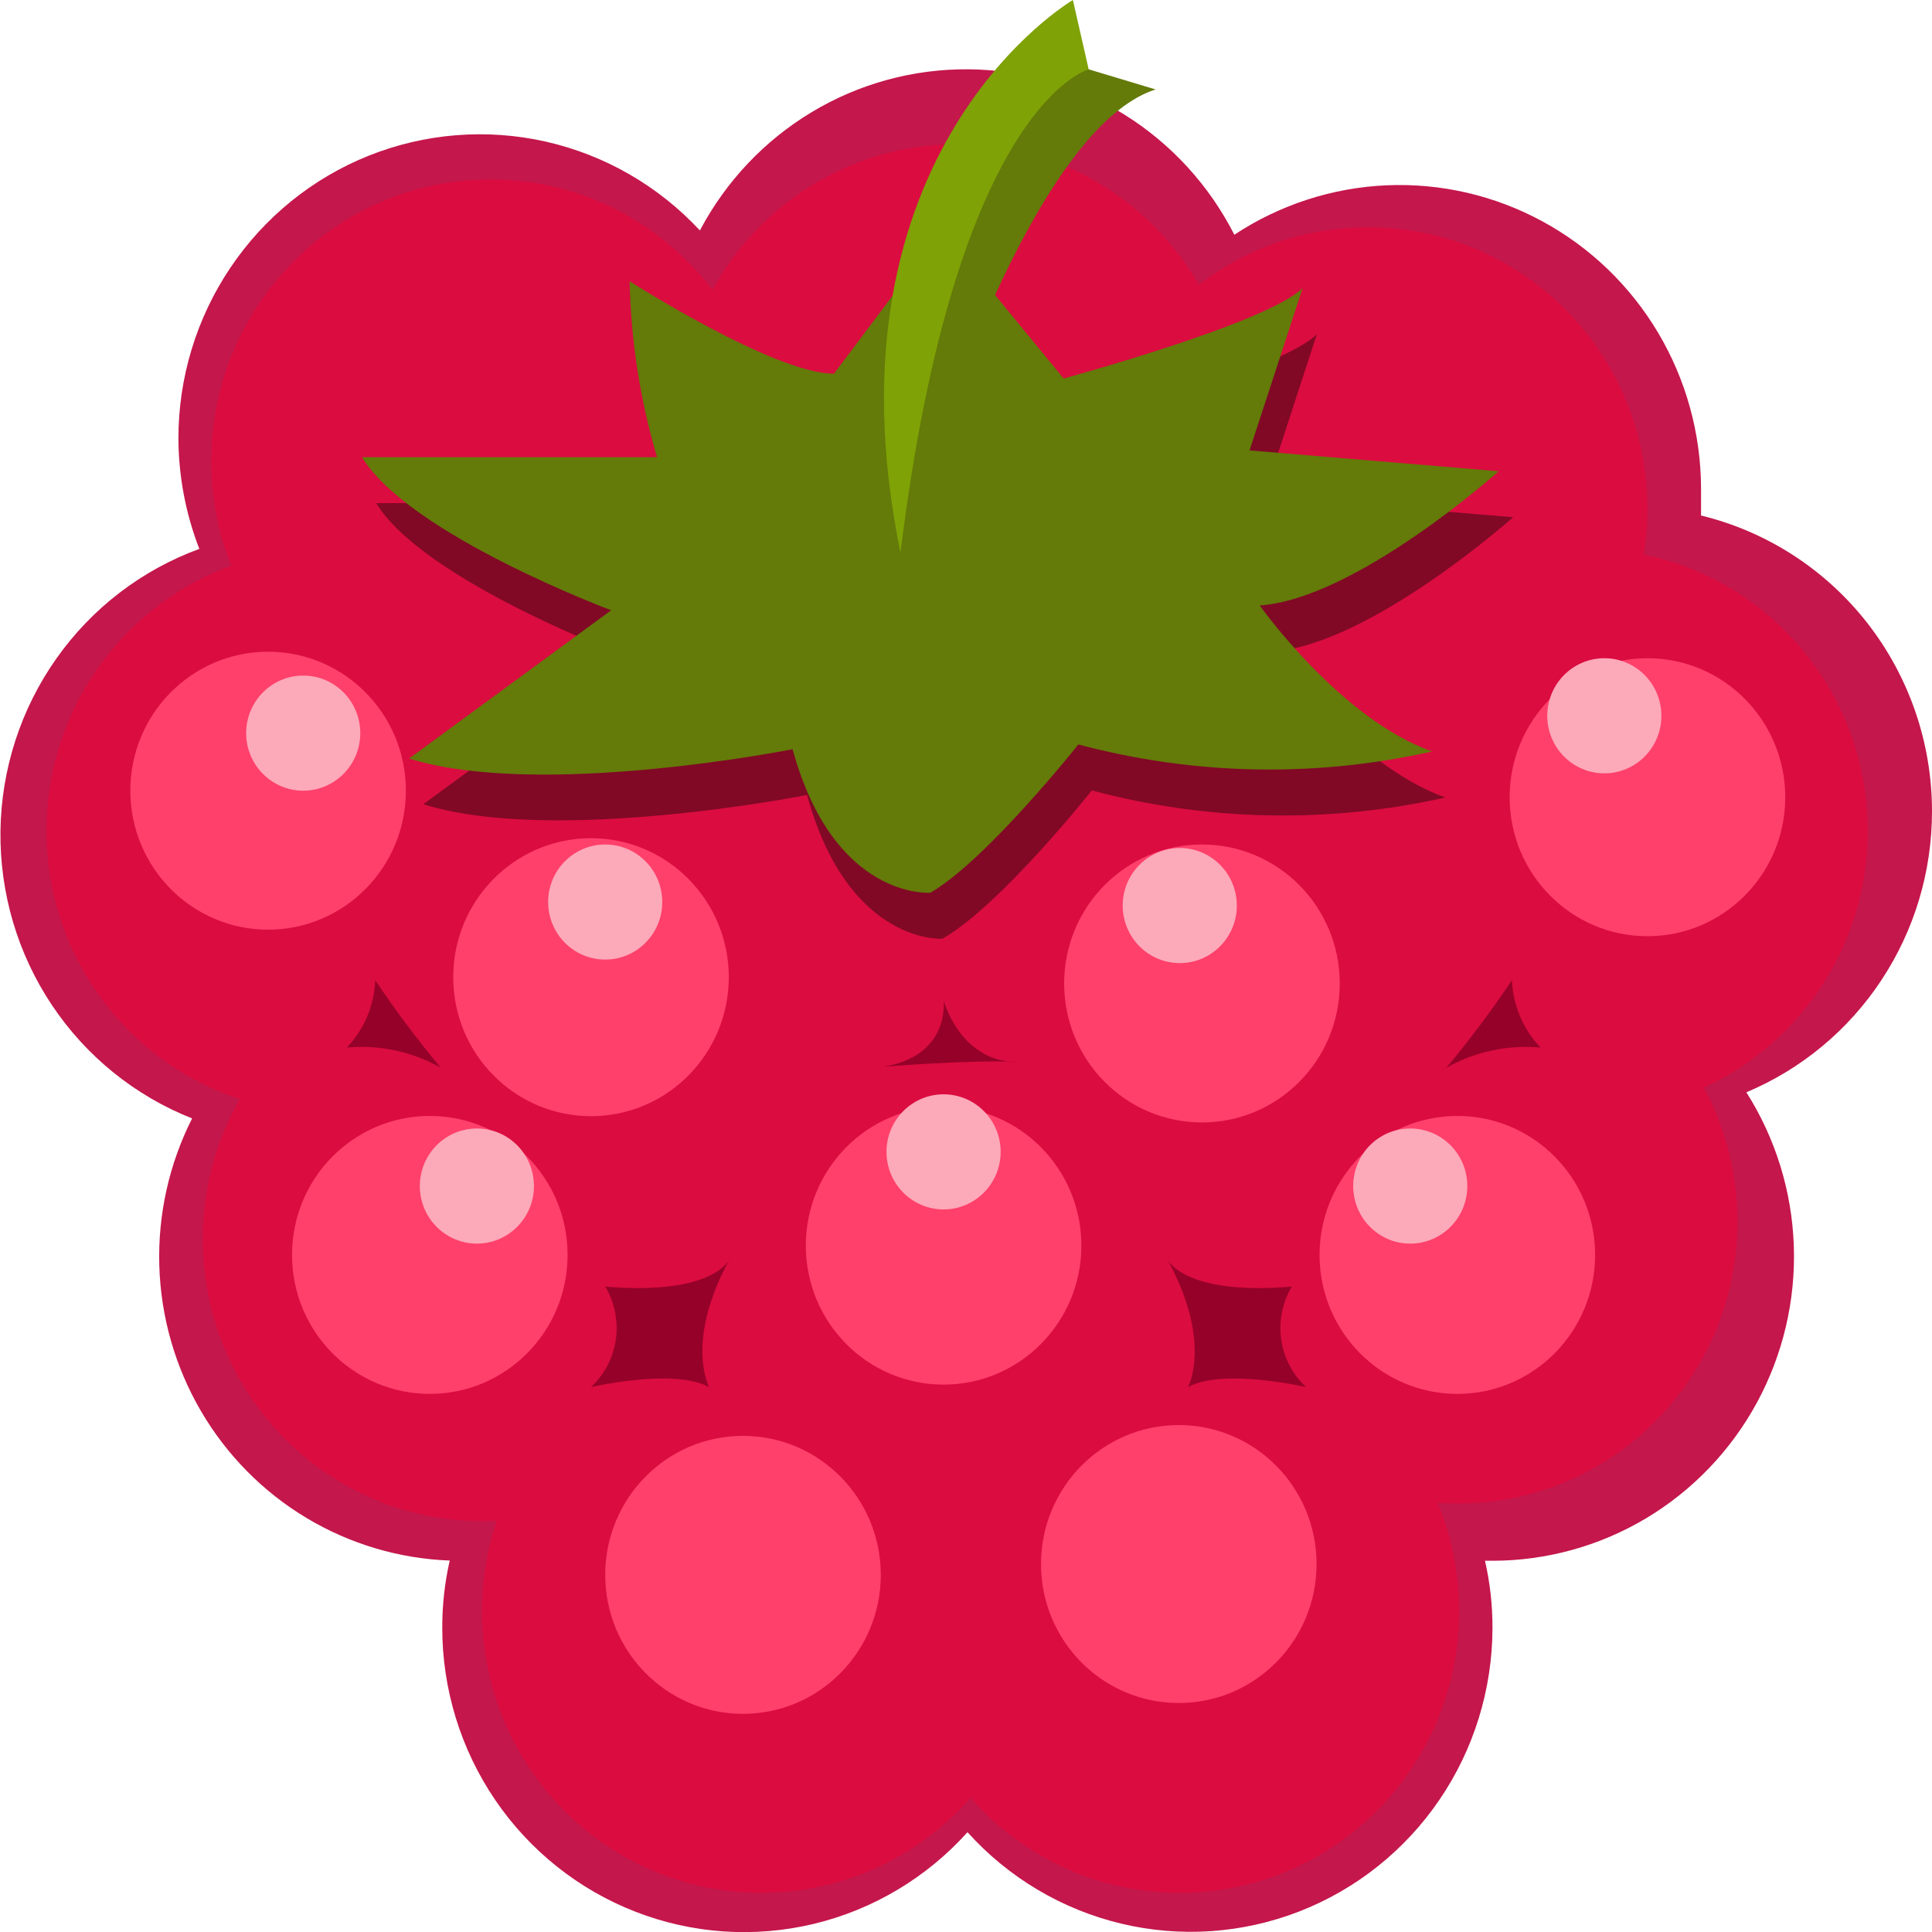 <svg width="46" height="46" viewBox="0 0 46 46" fill="none" xmlns="http://www.w3.org/2000/svg">
<g clip-path="url(#clip0_7931_1641)">
<path d="M46 19.317C46 17.691 45.457 16.112 44.46 14.834C43.462 13.557 42.068 12.655 40.501 12.274C40.501 12.064 40.501 11.849 40.501 11.627C40.497 10.323 40.145 9.044 39.481 7.926C38.816 6.807 37.865 5.89 36.727 5.272C35.589 4.653 34.306 4.356 33.015 4.412C31.723 4.468 30.471 4.875 29.389 5.589C28.791 4.412 27.885 3.422 26.769 2.727C25.652 2.033 24.369 1.66 23.057 1.65C21.746 1.639 20.456 1.991 19.329 2.668C18.202 3.345 17.281 4.32 16.664 5.487C15.679 4.427 14.401 3.69 12.995 3.372C11.59 3.055 10.122 3.171 8.782 3.706C7.443 4.241 6.295 5.17 5.486 6.373C4.677 7.575 4.246 8.995 4.248 10.448C4.253 11.345 4.422 12.234 4.746 13.069C3.373 13.571 2.185 14.483 1.339 15.684C0.493 16.885 0.03 18.317 0.011 19.789C-0.007 21.262 0.419 22.706 1.234 23.928C2.05 25.15 3.214 26.092 4.574 26.629C4.026 27.713 3.757 28.919 3.793 30.136C3.829 31.352 4.169 32.54 4.78 33.589C5.391 34.638 6.255 35.515 7.291 36.138C8.327 36.761 9.502 37.111 10.708 37.156C10.588 37.681 10.529 38.219 10.53 38.759C10.531 40.222 10.97 41.651 11.791 42.857C12.612 44.063 13.776 44.991 15.129 45.517C16.482 46.044 17.962 46.145 19.373 45.807C20.784 45.469 22.061 44.708 23.036 43.624C24.011 44.706 25.287 45.465 26.697 45.801C28.107 46.138 29.585 46.036 30.937 45.51C32.289 44.984 33.452 44.057 34.272 42.853C35.093 41.648 35.533 40.221 35.535 38.759C35.537 38.221 35.477 37.685 35.357 37.161H35.535C36.824 37.16 38.089 36.81 39.197 36.147C40.305 35.483 41.216 34.531 41.834 33.391C42.452 32.25 42.755 30.963 42.71 29.664C42.665 28.365 42.275 27.102 41.58 26.007C42.89 25.457 44.009 24.528 44.795 23.337C45.582 22.147 46.001 20.748 46 19.317Z" fill="#C4174C"/>
<path d="M16.884 29.974C20.556 29.974 23.534 26.971 23.534 23.266C23.534 19.561 20.556 16.558 16.884 16.558C13.211 16.558 10.233 19.561 10.233 23.266C10.233 26.971 13.211 29.974 16.884 29.974Z" fill="#DB0C40"/>
<path d="M7.76 26.492C11.432 26.492 14.41 23.488 14.41 19.784C14.41 16.079 11.432 13.075 7.76 13.075C4.087 13.075 1.109 16.079 1.109 19.784C1.109 23.488 4.087 26.492 7.76 26.492Z" fill="#DB0C40"/>
<path d="M11.479 36.216C15.152 36.216 18.13 33.213 18.13 29.508C18.13 25.803 15.152 22.799 11.479 22.799C7.807 22.799 4.829 25.803 4.829 29.508C4.829 33.213 7.807 36.216 11.479 36.216Z" fill="#DB0C40"/>
<path d="M18.129 45.066C21.802 45.066 24.779 42.063 24.779 38.358C24.779 34.653 21.802 31.65 18.129 31.65C14.456 31.65 11.479 34.653 11.479 38.358C11.479 42.063 14.456 45.066 18.129 45.066Z" fill="#DB0C40"/>
<path d="M28.09 45.066C31.763 45.066 34.74 42.063 34.74 38.358C34.74 34.653 31.763 31.65 28.09 31.65C24.417 31.65 21.44 34.653 21.44 38.358C21.44 42.063 24.417 45.066 28.09 45.066Z" fill="#DB0C40"/>
<path d="M22.466 38.358C26.139 38.358 29.116 35.355 29.116 31.65C29.116 27.945 26.139 24.942 22.466 24.942C18.793 24.942 15.816 27.945 15.816 31.65C15.816 35.355 18.793 38.358 22.466 38.358Z" fill="#DB0C40"/>
<path d="M11.681 17.689C15.354 17.689 18.331 14.686 18.331 10.981C18.331 7.276 15.354 4.273 11.681 4.273C8.008 4.273 5.031 7.276 5.031 10.981C5.031 14.686 8.008 17.689 11.681 17.689Z" fill="#DB0C40"/>
<path d="M34.717 35.797C38.389 35.797 41.367 32.794 41.367 29.089C41.367 25.384 38.389 22.381 34.717 22.381C31.044 22.381 28.066 25.384 28.066 29.089C28.066 32.794 31.044 35.797 34.717 35.797Z" fill="#DB0C40"/>
<path d="M37.819 26.492C41.492 26.492 44.469 23.488 44.469 19.784C44.469 16.079 41.492 13.075 37.819 13.075C34.146 13.075 31.169 16.079 31.169 19.784C31.169 23.488 34.146 26.492 37.819 26.492Z" fill="#DB0C40"/>
<path d="M32.575 18.826C36.248 18.826 39.225 15.823 39.225 12.118C39.225 8.413 36.248 5.41 32.575 5.41C28.902 5.41 25.925 8.413 25.925 12.118C25.925 15.823 28.902 18.826 32.575 18.826Z" fill="#DB0C40"/>
<path d="M22.787 16.851C26.459 16.851 29.437 13.848 29.437 10.143C29.437 6.438 26.459 3.435 22.787 3.435C19.114 3.435 16.136 6.438 16.136 10.143C16.136 13.848 19.114 16.851 22.787 16.851Z" fill="#DB0C40"/>
<path d="M29.117 29.089C32.789 29.089 35.767 26.085 35.767 22.381C35.767 18.676 32.789 15.672 29.117 15.672C25.444 15.672 22.466 18.676 22.466 22.381C22.466 26.085 25.444 29.089 29.117 29.089Z" fill="#DB0C40"/>
<path d="M19.215 18.928C19.215 18.928 13.2 20.125 10.079 19.149L14.89 15.619C14.89 15.619 10.079 13.823 8.958 11.98H16.018C15.615 10.62 15.394 9.211 15.359 7.791C15.359 7.791 18.806 9.999 20.23 9.999L22.769 6.583L25.664 10.113C25.664 10.113 30.534 8.785 31.353 7.959L30.095 11.819L36.028 12.315C36.028 12.315 32.628 15.343 30.315 15.511C30.315 15.511 32.231 18.216 34.414 18.988C31.635 19.612 28.748 19.554 25.996 18.82C25.996 18.82 23.807 21.579 22.436 22.351C22.466 22.351 20.2 22.518 19.215 18.928Z" fill="#810925"/>
<path d="M14.072 26.576C15.883 26.576 17.352 25.094 17.352 23.266C17.352 21.439 15.883 19.957 14.072 19.957C12.26 19.957 10.791 21.439 10.791 23.266C10.791 25.094 12.26 26.576 14.072 26.576Z" fill="#FF406B"/>
<path d="M14.41 22.847C15.16 22.847 15.768 22.234 15.768 21.477C15.768 20.72 15.16 20.107 14.41 20.107C13.659 20.107 13.051 20.72 13.051 21.477C13.051 22.234 13.659 22.847 14.41 22.847Z" fill="#FCA9B9"/>
<path d="M10.233 33.188C12.045 33.188 13.514 31.706 13.514 29.879C13.514 28.051 12.045 26.57 10.233 26.57C8.421 26.57 6.953 28.051 6.953 29.879C6.953 31.706 8.421 33.188 10.233 33.188Z" fill="#FF406B"/>
<path d="M17.69 40.806C19.502 40.806 20.971 39.324 20.971 37.497C20.971 35.669 19.502 34.187 17.69 34.187C15.879 34.187 14.41 35.669 14.41 37.497C14.41 39.324 15.879 40.806 17.69 40.806Z" fill="#FF406B"/>
<path d="M28.066 40.548C29.878 40.548 31.347 39.067 31.347 37.239C31.347 35.412 29.878 33.93 28.066 33.93C26.254 33.93 24.786 35.412 24.786 37.239C24.786 39.067 26.254 40.548 28.066 40.548Z" fill="#FF406B"/>
<path d="M11.355 29.61C12.105 29.61 12.713 28.996 12.713 28.239C12.713 27.482 12.105 26.869 11.355 26.869C10.604 26.869 9.996 27.482 9.996 28.239C9.996 28.996 10.604 29.61 11.355 29.61Z" fill="#FCA9B9"/>
<path d="M34.699 33.188C36.51 33.188 37.979 31.706 37.979 29.879C37.979 28.051 36.51 26.57 34.699 26.57C32.887 26.57 31.418 28.051 31.418 29.879C31.418 31.706 32.887 33.188 34.699 33.188Z" fill="#FF406B"/>
<path d="M33.577 29.61C34.328 29.61 34.936 28.996 34.936 28.239C34.936 27.482 34.328 26.869 33.577 26.869C32.827 26.869 32.219 27.482 32.219 28.239C32.219 28.996 32.827 29.61 33.577 29.61Z" fill="#FCA9B9"/>
<path d="M22.466 32.967C24.278 32.967 25.747 31.485 25.747 29.657C25.747 27.83 24.278 26.348 22.466 26.348C20.654 26.348 19.186 27.83 19.186 29.657C19.186 31.485 20.654 32.967 22.466 32.967Z" fill="#FF406B"/>
<path d="M22.466 28.796C23.216 28.796 23.825 28.182 23.825 27.425C23.825 26.668 23.216 26.055 22.466 26.055C21.716 26.055 21.107 26.668 21.107 27.425C21.107 28.182 21.716 28.796 22.466 28.796Z" fill="#FCA9B9"/>
<path d="M28.618 26.725C30.43 26.725 31.899 25.244 31.899 23.416C31.899 21.588 30.43 20.107 28.618 20.107C26.806 20.107 25.337 21.588 25.337 23.416C25.337 25.244 26.806 26.725 28.618 26.725Z" fill="#FF406B"/>
<path d="M28.09 22.931C28.84 22.931 29.448 22.318 29.448 21.561C29.448 20.804 28.84 20.191 28.09 20.191C27.34 20.191 26.731 20.804 26.731 21.561C26.731 22.318 27.34 22.931 28.09 22.931Z" fill="#FCA9B9"/>
<path d="M6.383 22.135C8.195 22.135 9.664 20.654 9.664 18.826C9.664 16.998 8.195 15.517 6.383 15.517C4.571 15.517 3.103 16.998 3.103 18.826C3.103 20.654 4.571 22.135 6.383 22.135Z" fill="#FF406B"/>
<path d="M7.22 18.826C7.97 18.826 8.578 18.212 8.578 17.456C8.578 16.699 7.97 16.085 7.22 16.085C6.47 16.085 5.861 16.699 5.861 17.456C5.861 18.212 6.47 18.826 7.22 18.826Z" fill="#FCA9B9"/>
<path d="M39.225 22.291C41.037 22.291 42.506 20.809 42.506 18.982C42.506 17.154 41.037 15.672 39.225 15.672C37.413 15.672 35.944 17.154 35.944 18.982C35.944 20.809 37.413 22.291 39.225 22.291Z" fill="#FF406B"/>
<path d="M38.199 18.413C38.949 18.413 39.557 17.8 39.557 17.043C39.557 16.286 38.949 15.672 38.199 15.672C37.449 15.672 36.84 16.286 36.84 17.043C36.84 17.8 37.449 18.413 38.199 18.413Z" fill="#FCA9B9"/>
<path d="M14.41 30.633C14.635 31.01 14.724 31.454 14.663 31.89C14.601 32.326 14.392 32.727 14.072 33.026C14.072 33.026 16.047 32.566 16.884 33.026C16.884 33.026 16.291 31.937 17.388 29.951C17.388 29.974 17.008 30.854 14.41 30.633Z" fill="#960129"/>
<path d="M30.759 30.633C30.533 31.01 30.443 31.454 30.505 31.89C30.567 32.327 30.776 32.728 31.098 33.026C31.098 33.026 29.116 32.566 28.286 33.026C28.286 33.026 28.879 31.937 27.775 29.951C27.775 29.974 28.161 30.854 30.759 30.633Z" fill="#960129"/>
<path d="M8.258 24.942C8.671 24.509 8.912 23.938 8.934 23.338C9.417 24.06 9.938 24.755 10.494 25.421C9.814 25.037 9.034 24.87 8.258 24.942Z" fill="#960129"/>
<path d="M36.68 24.942C36.266 24.509 36.024 23.939 35.998 23.338C35.514 24.06 34.994 24.755 34.438 25.421C35.12 25.038 35.902 24.871 36.68 24.942Z" fill="#960129"/>
<path d="M22.466 23.829C22.466 23.829 22.632 25.127 21.048 25.397C21.048 25.397 23.131 25.229 24.222 25.283C24.222 25.283 23.006 25.403 22.466 23.829Z" fill="#960129"/>
<path d="M18.871 17.839C18.871 17.839 12.855 19.035 9.741 18.06L14.552 14.53C14.552 14.53 9.741 12.734 8.62 10.885H15.644C15.241 9.525 15.022 8.116 14.991 6.696C14.991 6.696 18.432 8.898 19.856 8.898L22.424 5.481L25.325 9.012C25.325 9.012 30.19 7.69 31.015 6.858L29.751 10.724L35.683 11.22C35.683 11.22 32.296 14.254 29.994 14.416C29.994 14.416 31.91 17.121 34.099 17.892C31.319 18.518 28.43 18.46 25.675 17.725C25.675 17.725 23.486 20.484 22.151 21.256C22.128 21.256 19.856 21.423 18.871 17.839Z" fill="#647A09"/>
<path d="M25.545 0C25.545 0 19.47 3.549 21.44 13.165C21.44 13.165 22.81 3.8 25.925 1.67L25.545 0Z" fill="#7FA206"/>
<path d="M21.44 13.165C21.44 13.165 24.228 3.172 27.515 2.13L25.925 1.652C25.925 1.652 22.757 2.448 21.44 13.165Z" fill="#647A09"/>
</g>
<defs>
<clipPath id="clip0_7931_1641">
<rect width="46" height="46" fill="white"/>
</clipPath>
</defs>
</svg>
